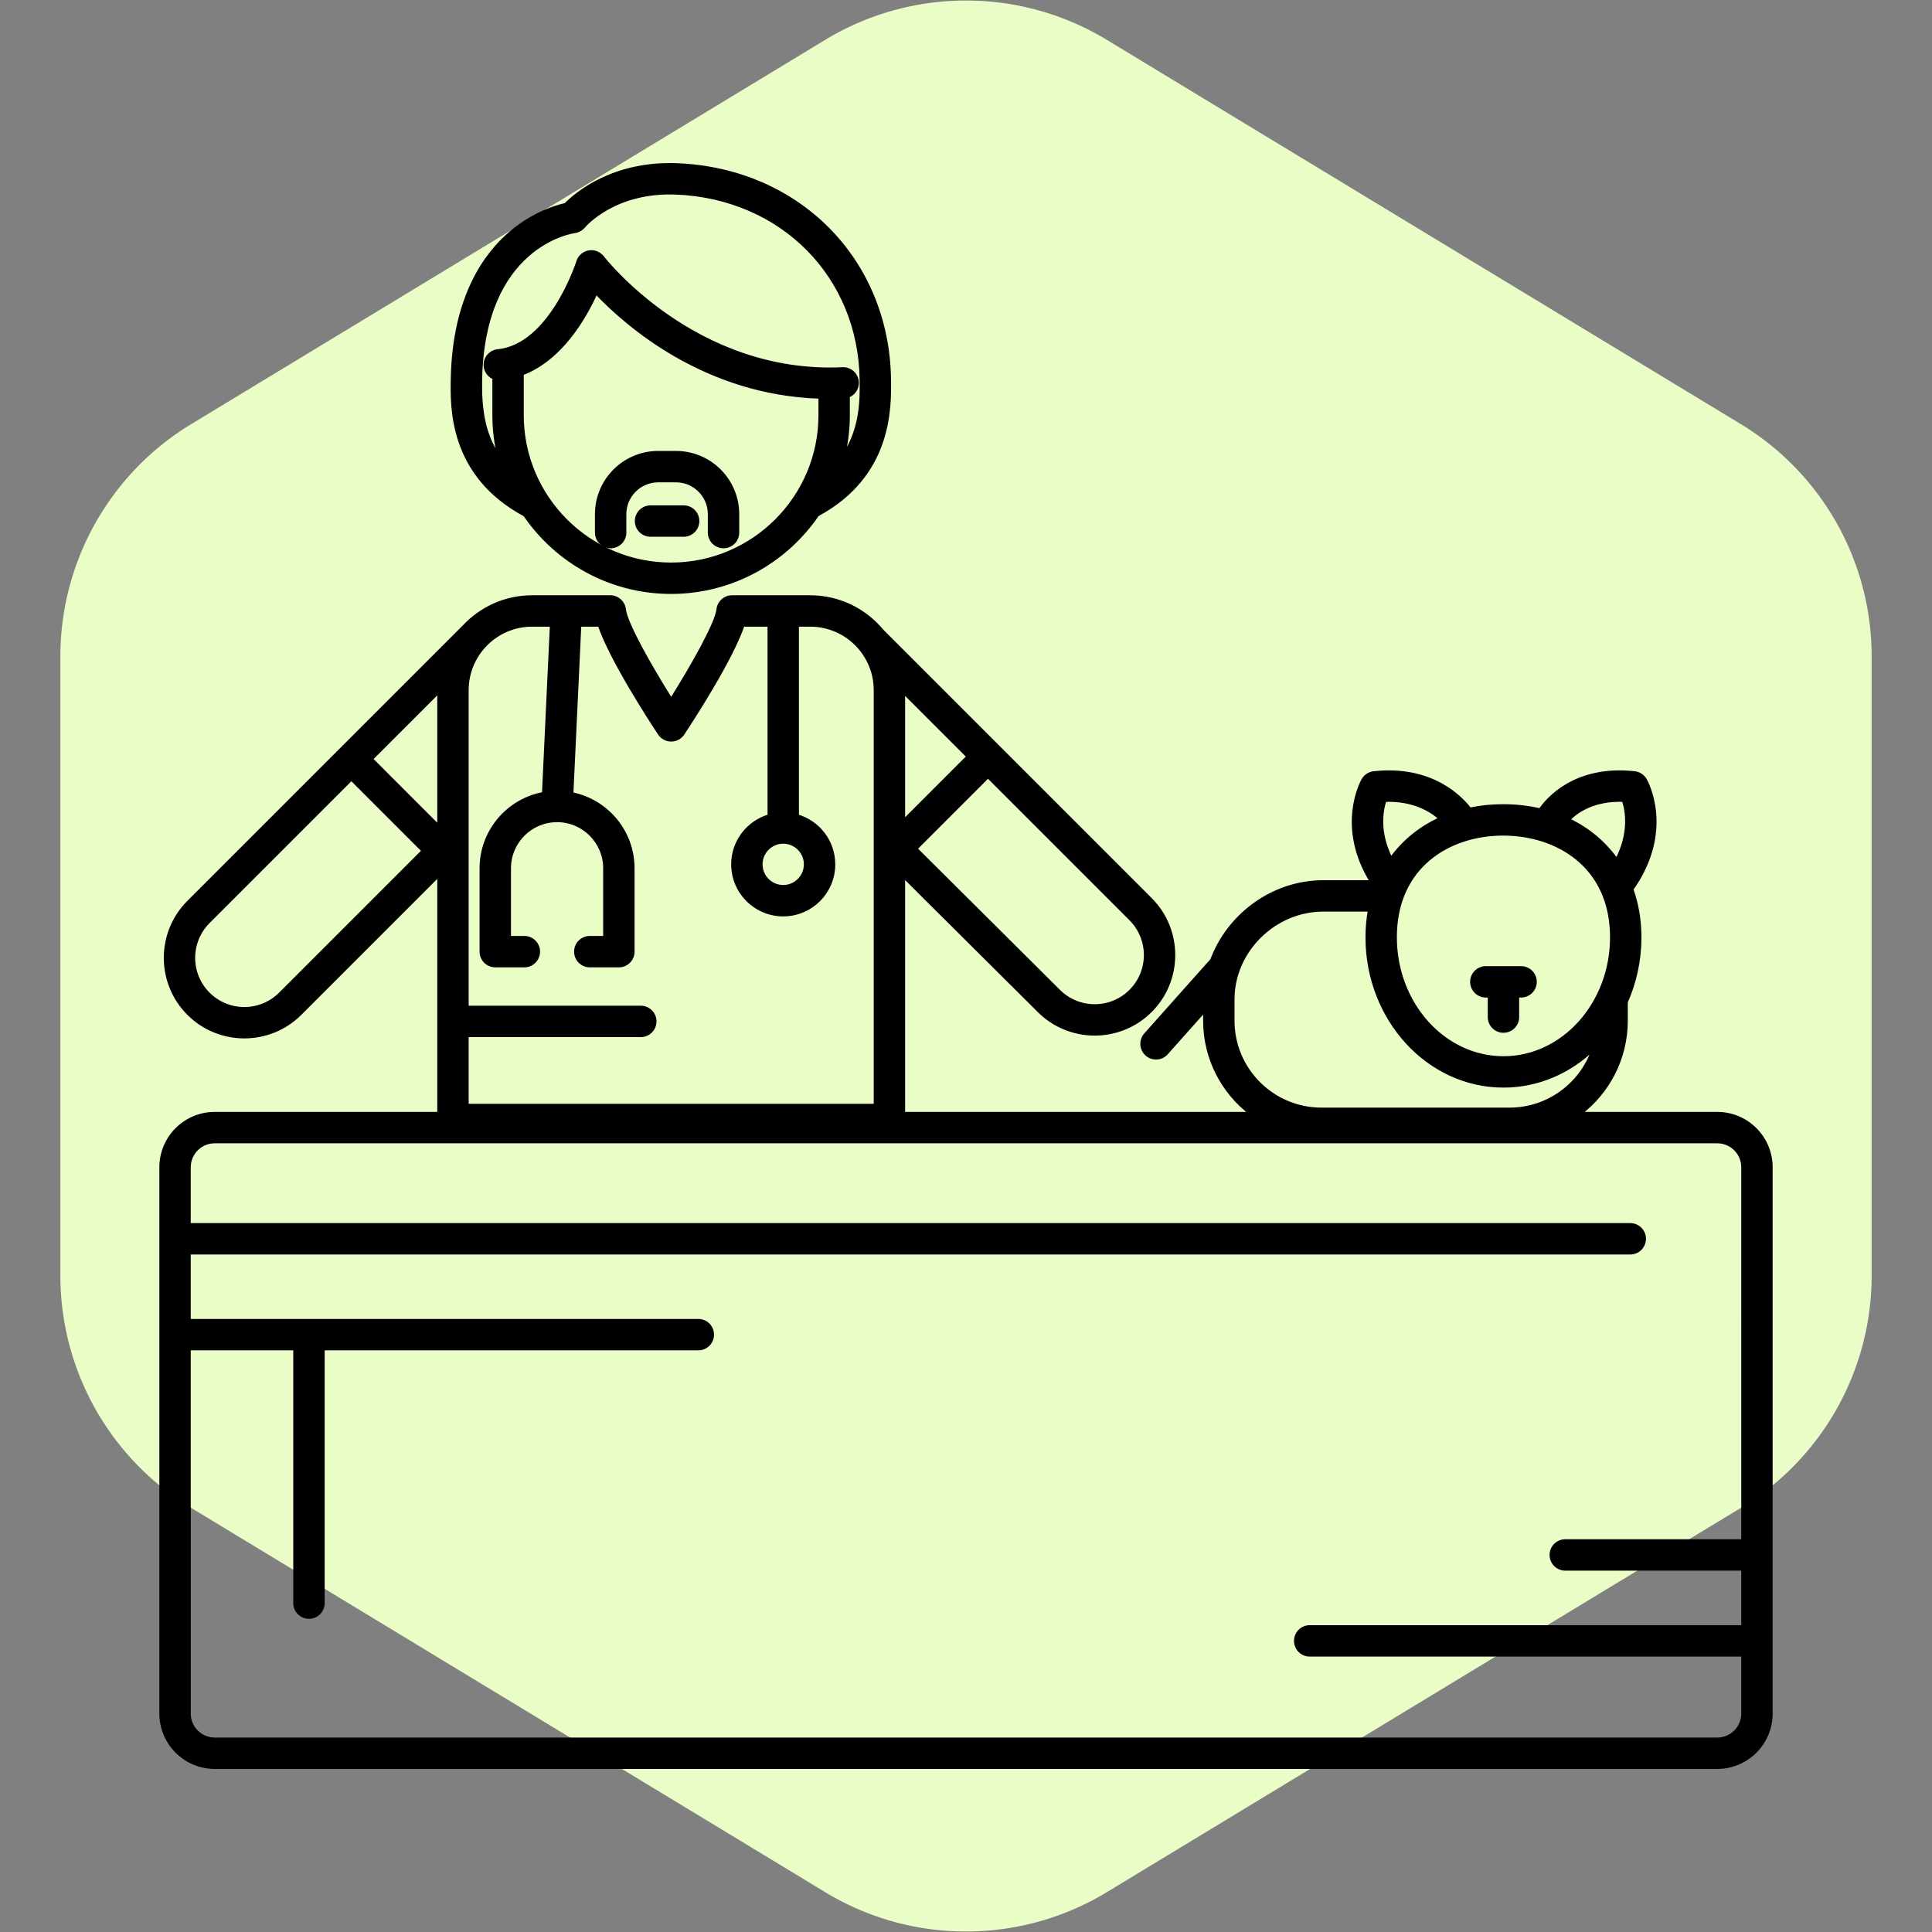 <!DOCTYPE svg PUBLIC "-//W3C//DTD SVG 1.1//EN" "http://www.w3.org/Graphics/SVG/1.1/DTD/svg11.dtd">
<!-- Uploaded to: SVG Repo, www.svgrepo.com, Transformed by: SVG Repo Mixer Tools -->
<svg fill="#000000" height="180px" width="180px" version="1.1" id="Capa_1" xmlns="http://www.w3.org/2000/svg" xmlns:xlink="http://www.w3.org/1999/xlink" viewBox="-48.72 -48.72 584.60 584.60" xml:space="preserve" stroke="#000000">
<rect x="-48.72" y="-48.72" width="584.60" height="584.60" fill="#808080" stroke="none"/>
<g id="SVGRepo_bgCarrier" stroke-width="0" transform="translate(0,0), scale(1)">
<path transform="translate(-48.72, -48.72), scale(36.538)" fill="#eafdc6" d="M9.166.33a2.25 2.25 0 00-2.332 0l-5.25 3.182A2.25 2.25 0 00.5 5.436v5.128a2.25 2.25 0 001.084 1.924l5.25 3.182a2.25 2.25 0 002.332 0l5.25-3.182a2.25 2.25 0 001.084-1.924V5.436a2.25 2.25 0 00-1.084-1.924L9.166.33z" strokewidth="0"/>
</g>
<g id="SVGRepo_tracerCarrier" stroke-linecap="round" stroke-linejoin="round" stroke="#CCCCCC" stroke-width="2.923"/>
<g id="SVGRepo_iconCarrier"> <g> <path d="M470.912,288.228h-41.538c8.474-6.453,13.957-16.641,13.957-28.09l-0.002-5.656c2.642-5.93,4.127-12.581,4.127-19.605 c0-5.221-0.851-10.087-2.435-14.502c12.596-17.817,4.44-32.495,4.078-33.124c-0.677-1.177-1.874-1.96-3.224-2.106 c-18.01-1.972-26.381,8.04-28.565,11.229c-3.518-0.818-7.265-1.254-11.209-1.254c-3.526,0-6.893,0.356-10.08,1.021 c-2.442-3.242-11.318-12.931-29.048-10.995c-1.349,0.146-2.547,0.93-3.224,2.106c-0.347,0.603-7.848,14.082,2.571,30.868h-14.631 c-15.253,0-28.645,10.026-33.707,23.655L297.908,264.3c-1.562,1.753-1.407,4.439,0.345,6.001c0.81,0.722,1.82,1.077,2.826,1.077 c1.17,0,2.335-0.48,3.174-1.422l11.577-12.989v3.172c0,11.449,5.483,21.637,13.957,28.09H224.656v-71.852l40.981,40.777 c4.656,4.656,10.772,6.984,16.888,6.984s12.232-2.328,16.888-6.984c9.311-9.312,9.311-24.463,0-33.775l-81.202-81.201 c-5.176-6.271-13.005-10.273-21.752-10.273h-23.672c-2.171,0-3.994,1.637-4.226,3.796c-0.452,4.205-7.706,17.061-14.189,27.371 c-6.482-10.309-13.736-23.163-14.188-27.371c-0.232-2.159-2.054-3.796-4.226-3.796h-23.672c-8.221,0-15.629,3.538-20.788,9.169 c-0.031,0.029-0.068,0.05-0.098,0.08L8.328,224.228c-9.311,9.312-9.311,24.464,0,33.776c4.656,4.655,10.771,6.983,16.888,6.983 c6.116,0,12.231-2.328,16.888-6.983l41.988-41.988v72.213H16.25c-8.96,0-16.25,7.29-16.25,16.25V469.79 c0,8.96,7.29,16.25,16.25,16.25h454.662c8.96,0,16.25-7.29,16.25-16.25V304.478C487.162,295.518,479.873,288.228,470.912,288.228z M442.531,193.417c1.047,3.142,2.256,9.857-2.063,18.143c-3.663-5.229-8.641-9.401-14.635-12.235 C428.233,196.84,433.398,193.082,442.531,193.417z M438.956,234.878c0,20.126-14.691,36.5-32.75,36.5s-32.75-16.374-32.75-36.5 c0-21.593,16.397-31.258,32.646-31.258C422.455,203.62,438.956,213.285,438.956,234.878z M370.321,193.417 c8.722-0.304,14.075,3.067,16.84,5.585c-6.125,2.769-11.22,6.928-14.98,12.177C368.099,203.075,369.289,196.517,370.321,193.417z M324.331,260.139v-6.468c0-14.663,12.529-27.051,27.36-27.051h14.011c-0.489,2.636-0.746,5.394-0.746,8.258 c0,24.813,18.505,45,41.25,45c10.432,0,19.966-4.255,27.238-11.247c-3.56,10.623-13.6,18.302-25.406,18.302h-56.914 C336.35,286.933,324.331,274.913,324.331,260.139z M84.092,201.439l-20.477-20.478l20.477-20.477V201.439z M224.656,160.644 l19.567,19.566l-19.567,19.568V160.644z M293.403,251.144c-5.999,5.998-15.758,5.998-21.763-0.008l-43.268-43.053l21.862-21.862 l43.169,43.168C299.401,235.388,299.401,245.146,293.403,251.144z M188.272,206.073c3.721,0,6.748,3.027,6.748,6.748 s-3.027,6.748-6.748,6.748s-6.748-3.027-6.748-6.748S184.552,206.073,188.272,206.073z M118.168,140.405l-2.396,51.02 c-10.716,1.929-18.876,11.315-18.876,22.578v25.235c0,2.348,1.903,4.25,4.25,4.25h8.799c2.347,0,4.25-1.902,4.25-4.25 c0-2.348-1.903-4.25-4.25-4.25h-4.549v-20.985c0-7.966,6.481-14.447,14.448-14.447s14.448,6.482,14.448,14.447v20.985h-4.549 c-2.347,0-4.25,1.902-4.25,4.25c0,2.348,1.903,4.25,4.25,4.25h8.799c2.347,0,4.25-1.902,4.25-4.25v-25.235 c0-11.137-7.976-20.441-18.514-22.514l2.399-51.084h5.981c3.516,10.422,15.517,28.847,18.172,32.859 c0.787,1.189,2.118,1.904,3.544,1.904c1.426,0,2.757-0.715,3.544-1.904c2.655-4.013,14.656-22.438,18.171-32.859h7.933v57.782 c-6.344,1.846-10.998,7.701-10.998,14.634c0,8.408,6.84,15.248,15.248,15.248s15.248-6.84,15.248-15.248 c0-6.933-4.654-12.788-10.998-14.634v-57.782h3.938c10.86,0,19.696,8.836,19.696,19.696v125.685H92.592v-21.191h52.587 c2.347,0,4.25-1.902,4.25-4.25c0-2.348-1.903-4.25-4.25-4.25H92.592v-95.993c0-10.86,8.836-19.696,19.696-19.696H118.168z M36.093,251.993c-5.999,5.997-15.757,5.998-21.755,0.001c-5.997-5.998-5.997-15.758,0-21.756l43.266-43.266l21.755,21.754 L36.093,251.993z M470.912,477.54H16.25c-4.273,0-7.75-3.477-7.75-7.75V359.378h32.019v76.987c0,2.348,1.903,4.25,4.25,4.25 c2.347,0,4.25-1.902,4.25-4.25v-76.987h113.563c2.347,0,4.25-1.902,4.25-4.25c0-2.348-1.903-4.25-4.25-4.25H8.5v-20.5h436.081 c2.347,0,4.25-1.902,4.25-4.25c0-2.348-1.903-4.25-4.25-4.25H8.5v-17.399c0-4.273,3.477-7.75,7.75-7.75h454.662 c4.273,0,7.75,3.477,7.75,7.75V417.54h-53.75c-2.347,0-4.25,1.902-4.25,4.25c0,2.348,1.903,4.25,4.25,4.25h53.75v17.5H347.581 c-2.347,0-4.25,1.902-4.25,4.25c0,2.348,1.903,4.25,4.25,4.25h131.081v17.75C478.662,474.063,475.186,477.54,470.912,477.54z"/> <path d="M110.103,107.101c9.661,14.115,25.888,23.399,44.246,23.399c18.381,0,34.626-9.306,44.282-23.451 c22.141-11.938,21.88-32.248,21.761-40.982c-0.492-36.033-27.425-63.325-64.04-64.895c-19.33-0.82-30.502,8.581-33.922,12.025 c-2.991,0.678-9.642,2.705-16.295,8.247c-7.913,6.591-17.452,19.646-17.959,44.408C87.997,74.623,87.594,95.031,110.103,107.101z M154.349,122.001c-24.86,0-45.085-20.225-45.085-45.085V64.359c11.656-4.42,18.84-16.709,22.37-24.551 c9.608,10.113,33.23,30.552,67.799,31.611v5.496C199.433,101.776,179.208,122.001,154.349,122.001z M96.674,66.027 c0.827-40.373,27.356-44.55,28.461-44.704c1.059-0.136,2.045-0.686,2.732-1.502c0.376-0.448,9.425-10.967,28.121-10.156 c31.964,1.37,55.476,25.14,55.904,56.518c0.078,5.745,0.194,14.838-5.404,23.05c0.935-3.958,1.445-8.078,1.445-12.316v-5.832 c1.664-0.64,2.817-2.273,2.728-4.151c-0.112-2.344-2.104-4.152-4.447-4.043c-44.76,2.123-72.33-33.373-72.6-33.728l-0.009,0.007 c-0.521-0.69-1.248-1.233-2.138-1.506c-2.244-0.685-4.62,0.577-5.307,2.822c-0.078,0.254-8.191,25.384-24.217,26.955 c-2.336,0.229-4.044,2.309-3.815,4.644c0.159,1.627,1.219,2.945,2.636,3.521v11.311c0,4.362,0.537,8.6,1.524,12.662 C97.295,82.476,96.507,74.207,96.674,66.027z"/> <path d="M155.83,88.229h-5.393c-10.273,0-18.631,8.357-18.631,18.631v5.572c0,2.348,1.903,4.25,4.25,4.25s4.25-1.902,4.25-4.25 v-5.572c0-5.586,4.545-10.131,10.131-10.131h5.393c5.586,0,10.131,4.545,10.131,10.131v5.572c0,2.348,1.903,4.25,4.25,4.25 s4.25-1.902,4.25-4.25v-5.572C174.461,96.587,166.103,88.229,155.83,88.229z"/> <path d="M158.144,104.696h-10.019c-2.347,0-4.25,1.902-4.25,4.25c0,2.348,1.903,4.25,4.25,4.25h10.019 c2.347,0,4.25-1.902,4.25-4.25C162.394,106.599,160.491,104.696,158.144,104.696z"/> <path d="M400.873,252.62h1.083v6.417c0,2.348,1.903,4.25,4.25,4.25s4.25-1.902,4.25-4.25v-6.417h1.083 c2.347,0,4.25-1.902,4.25-4.25c0-2.348-1.903-4.25-4.25-4.25h-10.666c-2.347,0-4.25,1.902-4.25,4.25 C396.623,250.718,398.526,252.62,400.873,252.62z"/> </g> </g>
</svg>